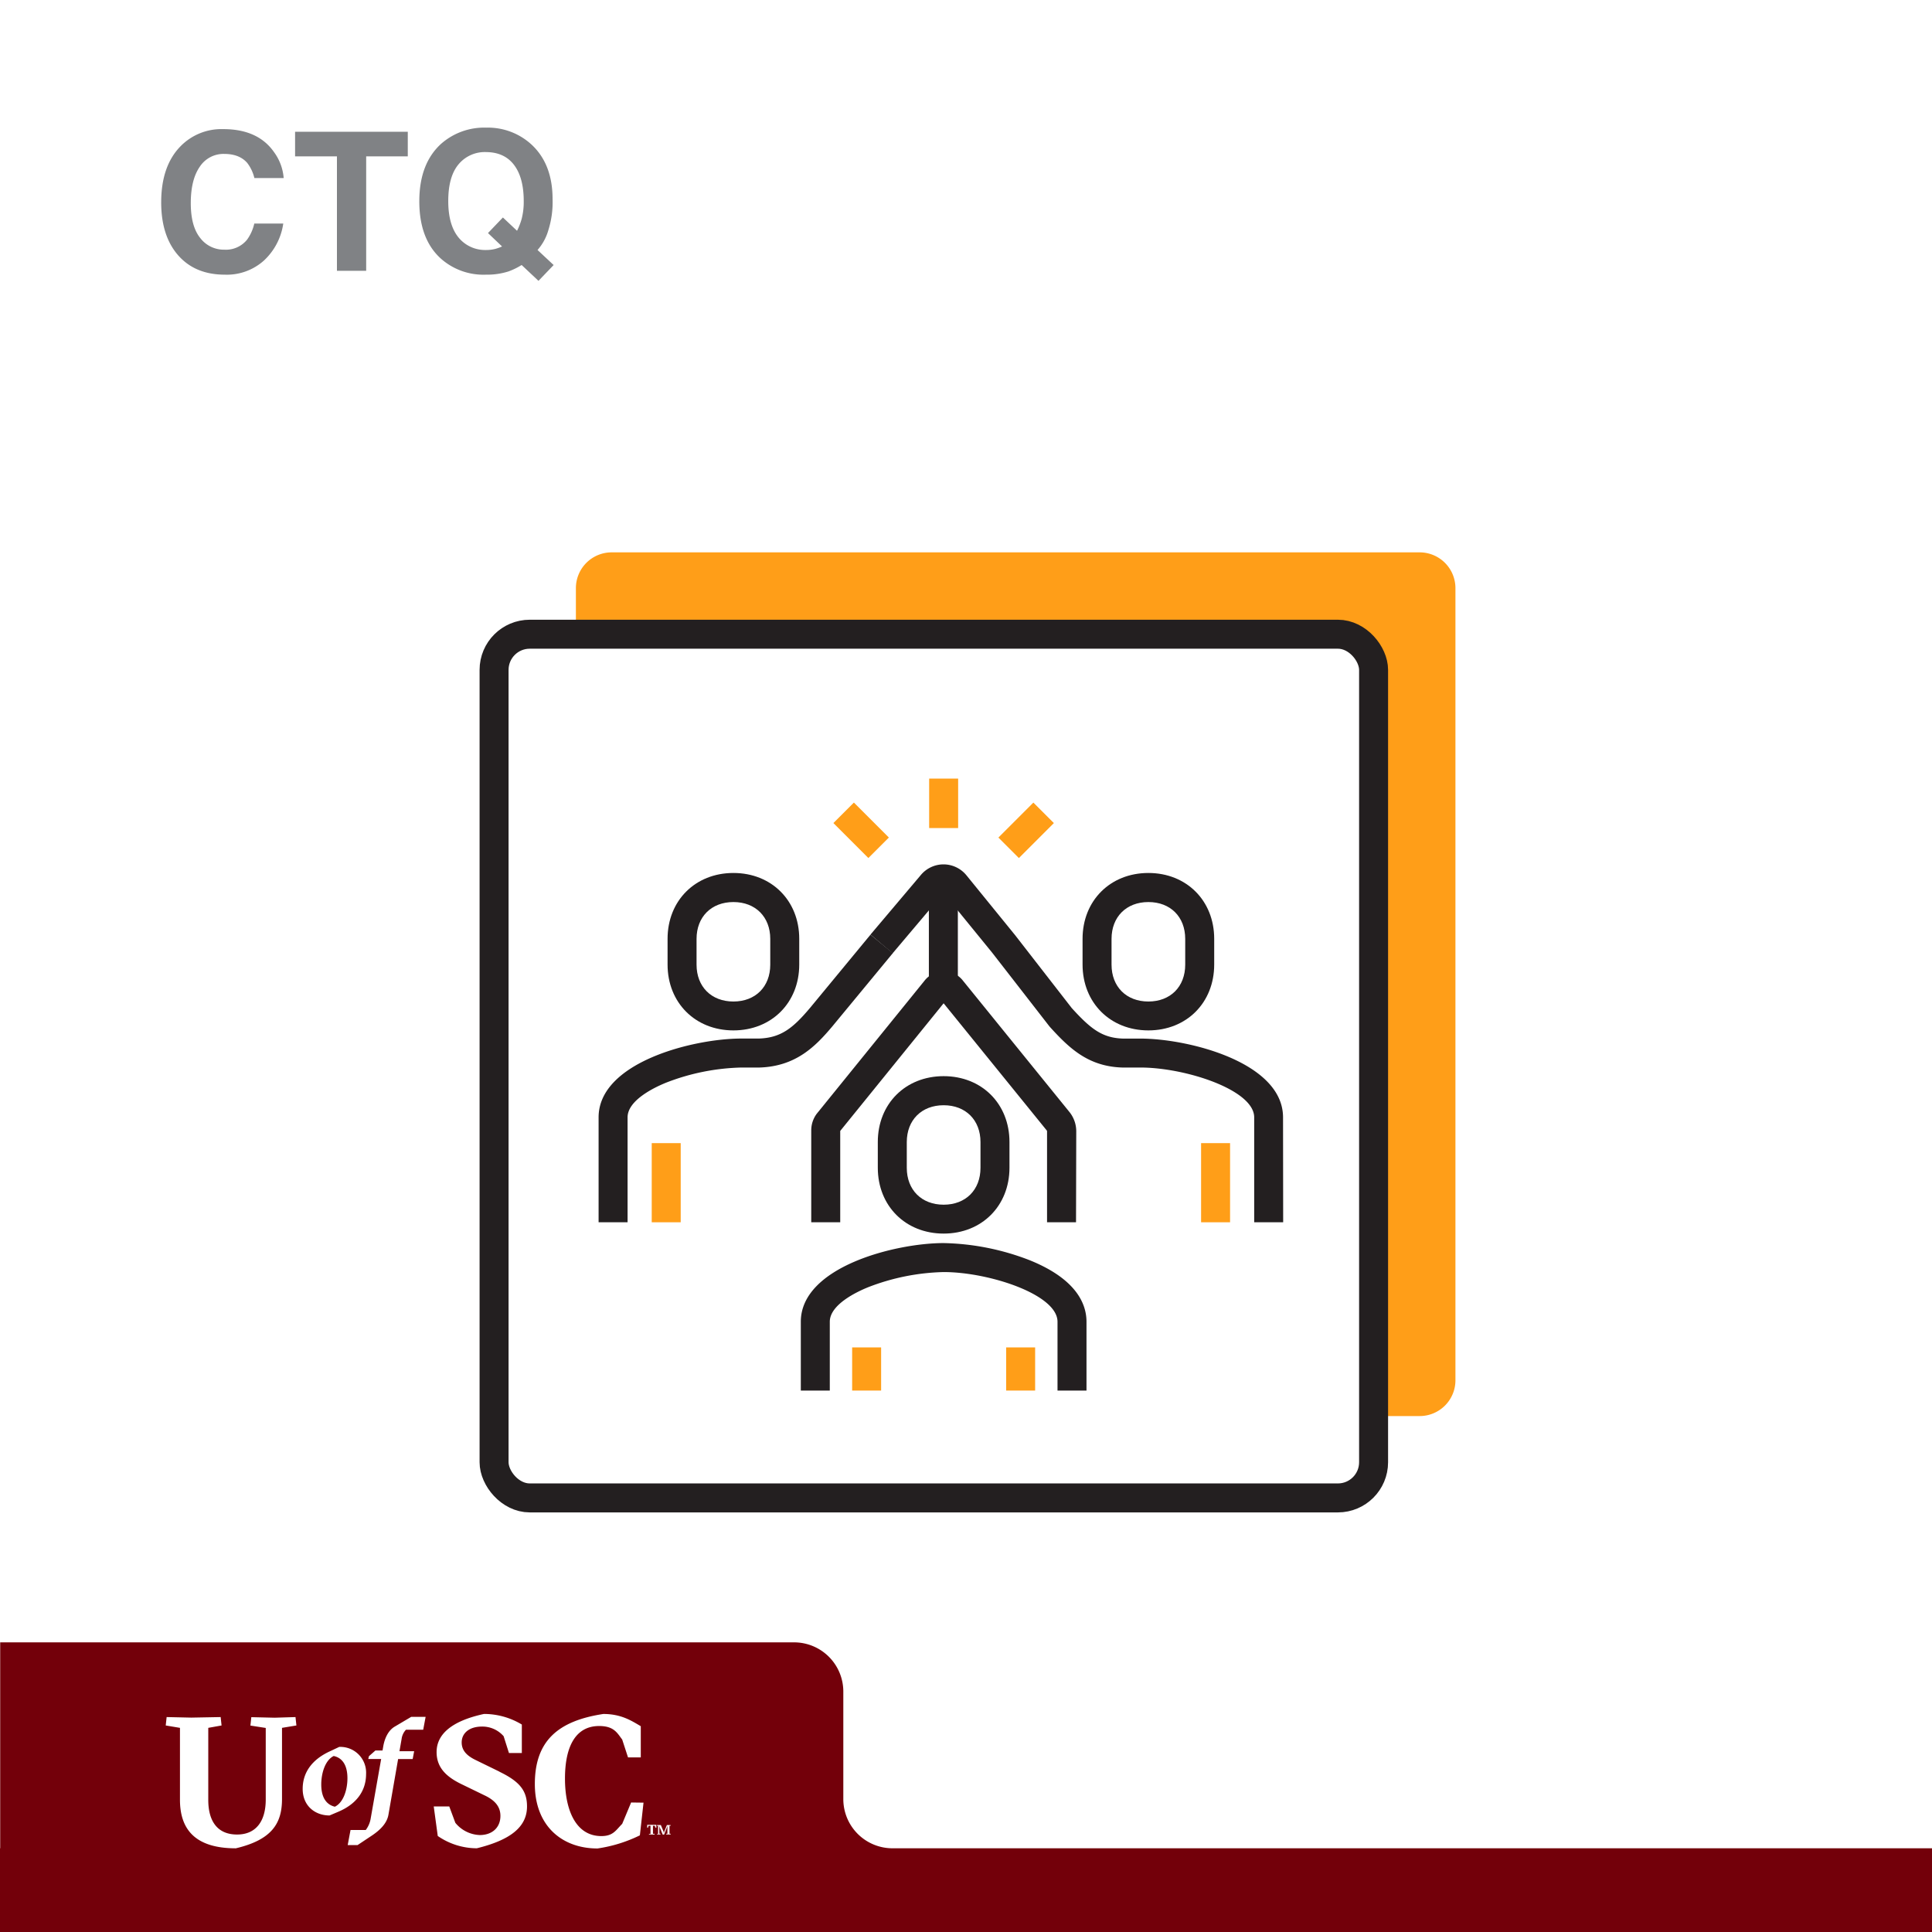 <svg xmlns="http://www.w3.org/2000/svg" viewBox="0 0 600 600"><defs><style>.cls-1{fill:#fff;}.cls-2{fill:#73000a;}.cls-3{fill:#808285;}.cls-4{fill:#ff9e18;}.cls-5{fill:none;stroke:#231f20;stroke-miterlimit:10;stroke-width:9px;}.cls-6{fill:#231f20;}</style></defs><g id="Layer_2" data-name="Layer 2"><g id="Layer_1-2" data-name="Layer 1"><rect class="cls-1" width="600" height="600"/><path class="cls-2" d="M279.48,574h-2.31A15.27,15.27,0,0,1,261.9,558.7V525.34a15.29,15.29,0,0,0-15.28-15.29H.06V574H0v26H600V574Z"/><path class="cls-1" d="M155.11,550.2l-7.31-3.57c-2.84-1.36-4.42-3-4.42-5.5,0-2.78,2.21-4.93,6.34-4.93a8.77,8.77,0,0,1,6.69,3l1.65,5.21h4v-8.84a22.79,22.79,0,0,0-11.73-3.29c-10.49,2.27-14.74,6.57-14.74,11.85,0,4.93,3.17,7.76,7.82,10l7,3.4c3.41,1.59,5,3.63,5,6.41,0,3.68-2.61,5.95-6.41,5.95a10.23,10.23,0,0,1-7.59-3.8L139.52,561H134.7l1.25,9.18A21.4,21.4,0,0,0,148.08,574c10.37-2.55,15.59-6.58,15.59-13,0-4.82-2.21-7.71-8.56-10.77m-69.8-16.78-7.26-.17-.28,2.61,4.76.74v22.22c0,6.86-3.12,10.88-8.9,10.88-6,0-8.95-4-8.95-10.77V536.6l4.13-.74-.28-2.61-9.13.17-7.65-.17-.28,2.61,4.42.74v22.33c0,9,4.53,15.08,17.35,15.08,11.28-2.67,14.34-7.82,14.34-15.31V536.6l4.47-.74-.28-2.61Zm28.38,17.49a8,8,0,0,0-8.34-8.42l-2.76,1.3C97.1,546.3,94,550.28,94,555.56s3.85,8.25,8.34,8.25l2.76-1.17c5.61-2.39,8.59-6.45,8.59-11.73M104,561.09c-2.51-.59-4.23-2.68-4.23-6.91,0-3.44,1.17-7.5,3.86-8.84,2.55.54,4.27,2.68,4.27,6.91,0,3.43-1.17,7.5-3.9,8.84m18.65-24.91c-2.14,1.22-3.18,3.77-3.6,6l-.25,1.46h-2.22l-2,1.76-.21.88h4l-3.23,18.35a8,8,0,0,1-1.55,3.69h-4.73l-.88,4.69h3.06l4.6-3.06c2.64-1.8,4.57-3.85,5-6.41l3-17.26h4.52l.46-2.43h-4.56l.67-3.85a5.08,5.08,0,0,1,1.34-2.81h5.36l.75-4h-4.48ZM196,559.78l-2.77,6.63c-2,2-2.79,3.8-6.48,3.8-8,0-11.29-8.22-11.29-17.85,0-10.43,3.58-16.33,10.61-16.33,4.65,0,5.63,2.21,7.16,4.2l1.81,5.55H199v-9.69c-2.89-1.7-6.08-3.8-11.63-3.8-14.12,2.15-21.27,8.39-21.27,21.77,0,13,8.46,20,19.45,20a44.25,44.25,0,0,0,13.17-4.08l1.13-10.15Z"/><path class="cls-1" d="M201.5,569.54l.52,0V567l-.59,0-.22.63H201v-.91h2.83v.91h-.24l-.24-.63-.57,0v2.5l.5,0,0,.23h-1.68Zm2.53,0,.35,0V567l-.36,0,0-.22h1.21l.88,2.11v.39l1-2.5h1.16l0,.22-.35,0v2.49l.35,0,0,.23h-1.36l0-.23.36,0v-2l.07-.52-1.09,2.78h-.44l-.91-2.22-.13-.53v2.48l.35,0,0,.23h-1Z"/><path class="cls-3" d="M56.06,45.43A17.76,17.76,0,0,1,69.34,40.1q10.77,0,15.76,7.14a15.63,15.63,0,0,1,3,8.06H79a12.43,12.43,0,0,0-2.21-4.69q-2.42-2.8-7.15-2.81a8.8,8.8,0,0,0-7.61,4q-2.77,4-2.78,11.24t2.94,10.88a9.2,9.2,0,0,0,7.46,3.62,8.45,8.45,0,0,0,7.08-3.11,13.67,13.67,0,0,0,2.24-5h9A19.44,19.44,0,0,1,82,80.88,17.22,17.22,0,0,1,69.83,85.3q-9.22,0-14.49-6T50.06,62.86Q50.06,51.55,56.06,45.43Z"/><path class="cls-3" d="M126.64,40.92v7.64H113.72V84.1h-9.08V48.56h-13V40.92Z"/><path class="cls-3" d="M170.3,71.47a16,16,0,0,1-3.36,6.17l5,4.67-4.71,4.91L162,82.3a21.62,21.62,0,0,1-4.1,2,22,22,0,0,1-7,1,19.9,19.9,0,0,1-14-5q-6.69-6.06-6.68-17.81t6.85-17.9a20.24,20.24,0,0,1,13.92-4.95,20,20,0,0,1,14.06,5.24q6.56,6.06,6.56,17A28.94,28.94,0,0,1,170.3,71.47Zm-16.38,5.8a14.06,14.06,0,0,0,2-.73l-4.37-4.16,4.63-4.84,4.39,4.13A20,20,0,0,0,162,68a21.14,21.14,0,0,0,.65-5.53q0-7.28-3-11.24t-8.69-4a10.6,10.6,0,0,0-8.56,3.81q-3.19,3.81-3.19,11.4,0,8.88,4.57,12.71a10.67,10.67,0,0,0,7.09,2.49A11.29,11.29,0,0,0,153.92,77.27Z"/><path class="cls-4" d="M440.92,439.77h-251a11.1,11.1,0,0,1-11.07-11.08V182.62a11.11,11.11,0,0,1,11.07-11.08h251A11.12,11.12,0,0,1,452,182.62V428.69a11.11,11.11,0,0,1-11.08,11.08"/><path class="cls-1" d="M415.5,465.19h-251a11.1,11.1,0,0,1-11.07-11.07V208A11.11,11.11,0,0,1,164.51,197h251A11.12,11.12,0,0,1,426.58,208V454.12a11.11,11.11,0,0,1-11.08,11.07"/><rect class="cls-5" x="153.44" y="196.96" width="273.14" height="268.23" rx="11.08"/><path class="cls-6" d="M293.06,383.1c-11.85,0-20.45-8.6-20.45-20.45v-8c0-11.85,8.6-20.44,20.45-20.44s20.44,8.59,20.44,20.44v8c0,11.85-8.6,20.45-20.44,20.45m0-39.86c-6.85,0-11.45,4.6-11.45,11.44v8c0,6.85,4.6,11.45,11.45,11.45s11.44-4.6,11.44-11.45v-8c0-6.84-4.6-11.44-11.44-11.44"/><path class="cls-6" d="M337.42,431.85h-9V410.48c0-8.51-21.4-15.43-35.36-15.43a68.91,68.91,0,0,0-23.43,4.7c-3.59,1.45-11.93,5.41-11.93,10.73v21.37h-9V410.48c0-17.05,29.37-24.43,44.36-24.43a77.74,77.74,0,0,1,26.81,5.36c14.5,5.88,17.55,13.62,17.55,19.07Z"/><rect class="cls-4" x="312.47" y="418.45" width="9" height="13.4"/><rect class="cls-4" x="264.64" y="418.45" width="9" height="13.4"/><rect class="cls-4" x="202.4" y="355.01" width="9" height="24.58"/><rect class="cls-4" x="288.56" y="241.8" width="9" height="15.36"/><rect class="cls-4" x="262.94" y="250.18" width="9" height="15.36" transform="translate(-104.01 264.63) rotate(-45)"/><rect class="cls-4" x="311" y="253.36" width="15.36" height="9" transform="translate(-89 300.87) rotate(-45)"/><path class="cls-6" d="M227.77,320c-11.85,0-20.45-8.6-20.45-20.45v-8c0-11.84,8.6-20.44,20.45-20.44s20.44,8.6,20.44,20.44v8c0,11.85-8.6,20.45-20.44,20.45m0-39.86c-6.85,0-11.45,4.6-11.45,11.44v8c0,6.85,4.6,11.45,11.45,11.45s11.44-4.6,11.44-11.45v-8c0-6.84-4.6-11.44-11.44-11.44"/><rect class="cls-4" x="373.01" y="355.01" width="9" height="24.58"/><path class="cls-6" d="M356.64,320c-11.84,0-20.44-8.6-20.44-20.45v-8c0-11.84,8.6-20.44,20.44-20.44s20.44,8.6,20.44,20.44v8c0,11.85-8.59,20.45-20.44,20.45m0-39.86c-6.84,0-11.44,4.6-11.44,11.44v8c0,6.85,4.6,11.45,11.44,11.45s11.44-4.6,11.44-11.45v-8c0-6.84-4.59-11.44-11.44-11.44"/><path class="cls-6" d="M334.17,379.59h-9V351.38a.53.53,0,0,0-.07-.28l-32.05-39.52-32.11,39.64v28.37h-9V351a8.62,8.62,0,0,1,1.68-5.08l.12-.15,33.35-41.17a7.54,7.54,0,0,1,6-2.94,7.46,7.46,0,0,1,6,2.94l33.16,40.9.12.16a9.57,9.57,0,0,1,1.87,5.68Z"/><path class="cls-6" d="M398.5,379.59h-9V347c0-8.54-21.39-15.47-35.36-15.47h-5.66c-10.48-.35-16.34-5.9-22.39-12.57l-.22-.26-17.76-22.86-15-18.4s0,0-.09,0a.18.18,0,0,0-.14.07l-15.66,18.54-6.88-5.81,15.68-18.55a9.18,9.18,0,0,1,7-3.25h0a9.21,9.21,0,0,1,7,3.25l15.06,18.52a.27.27,0,0,1,.07.08l17.68,22.76c5.9,6.49,9.45,9.26,15.84,9.49h5.43c15,0,44.36,7.39,44.36,24.47Z"/><path class="cls-6" d="M194.9,379.59h-9V347c0-17.08,29.38-24.47,44.36-24.47h5.45c6.83-.23,10.56-3.24,15.83-9.49l18.8-22.77,6.94,5.73-18.83,22.8c-5.27,6.26-11.33,12.35-22.53,12.73h-5.66a68.79,68.79,0,0,0-23.42,4.71c-3.59,1.46-11.94,5.43-11.94,10.76Z"/><rect class="cls-6" x="288.47" y="273.7" width="9" height="31.97"/></g></g></svg>